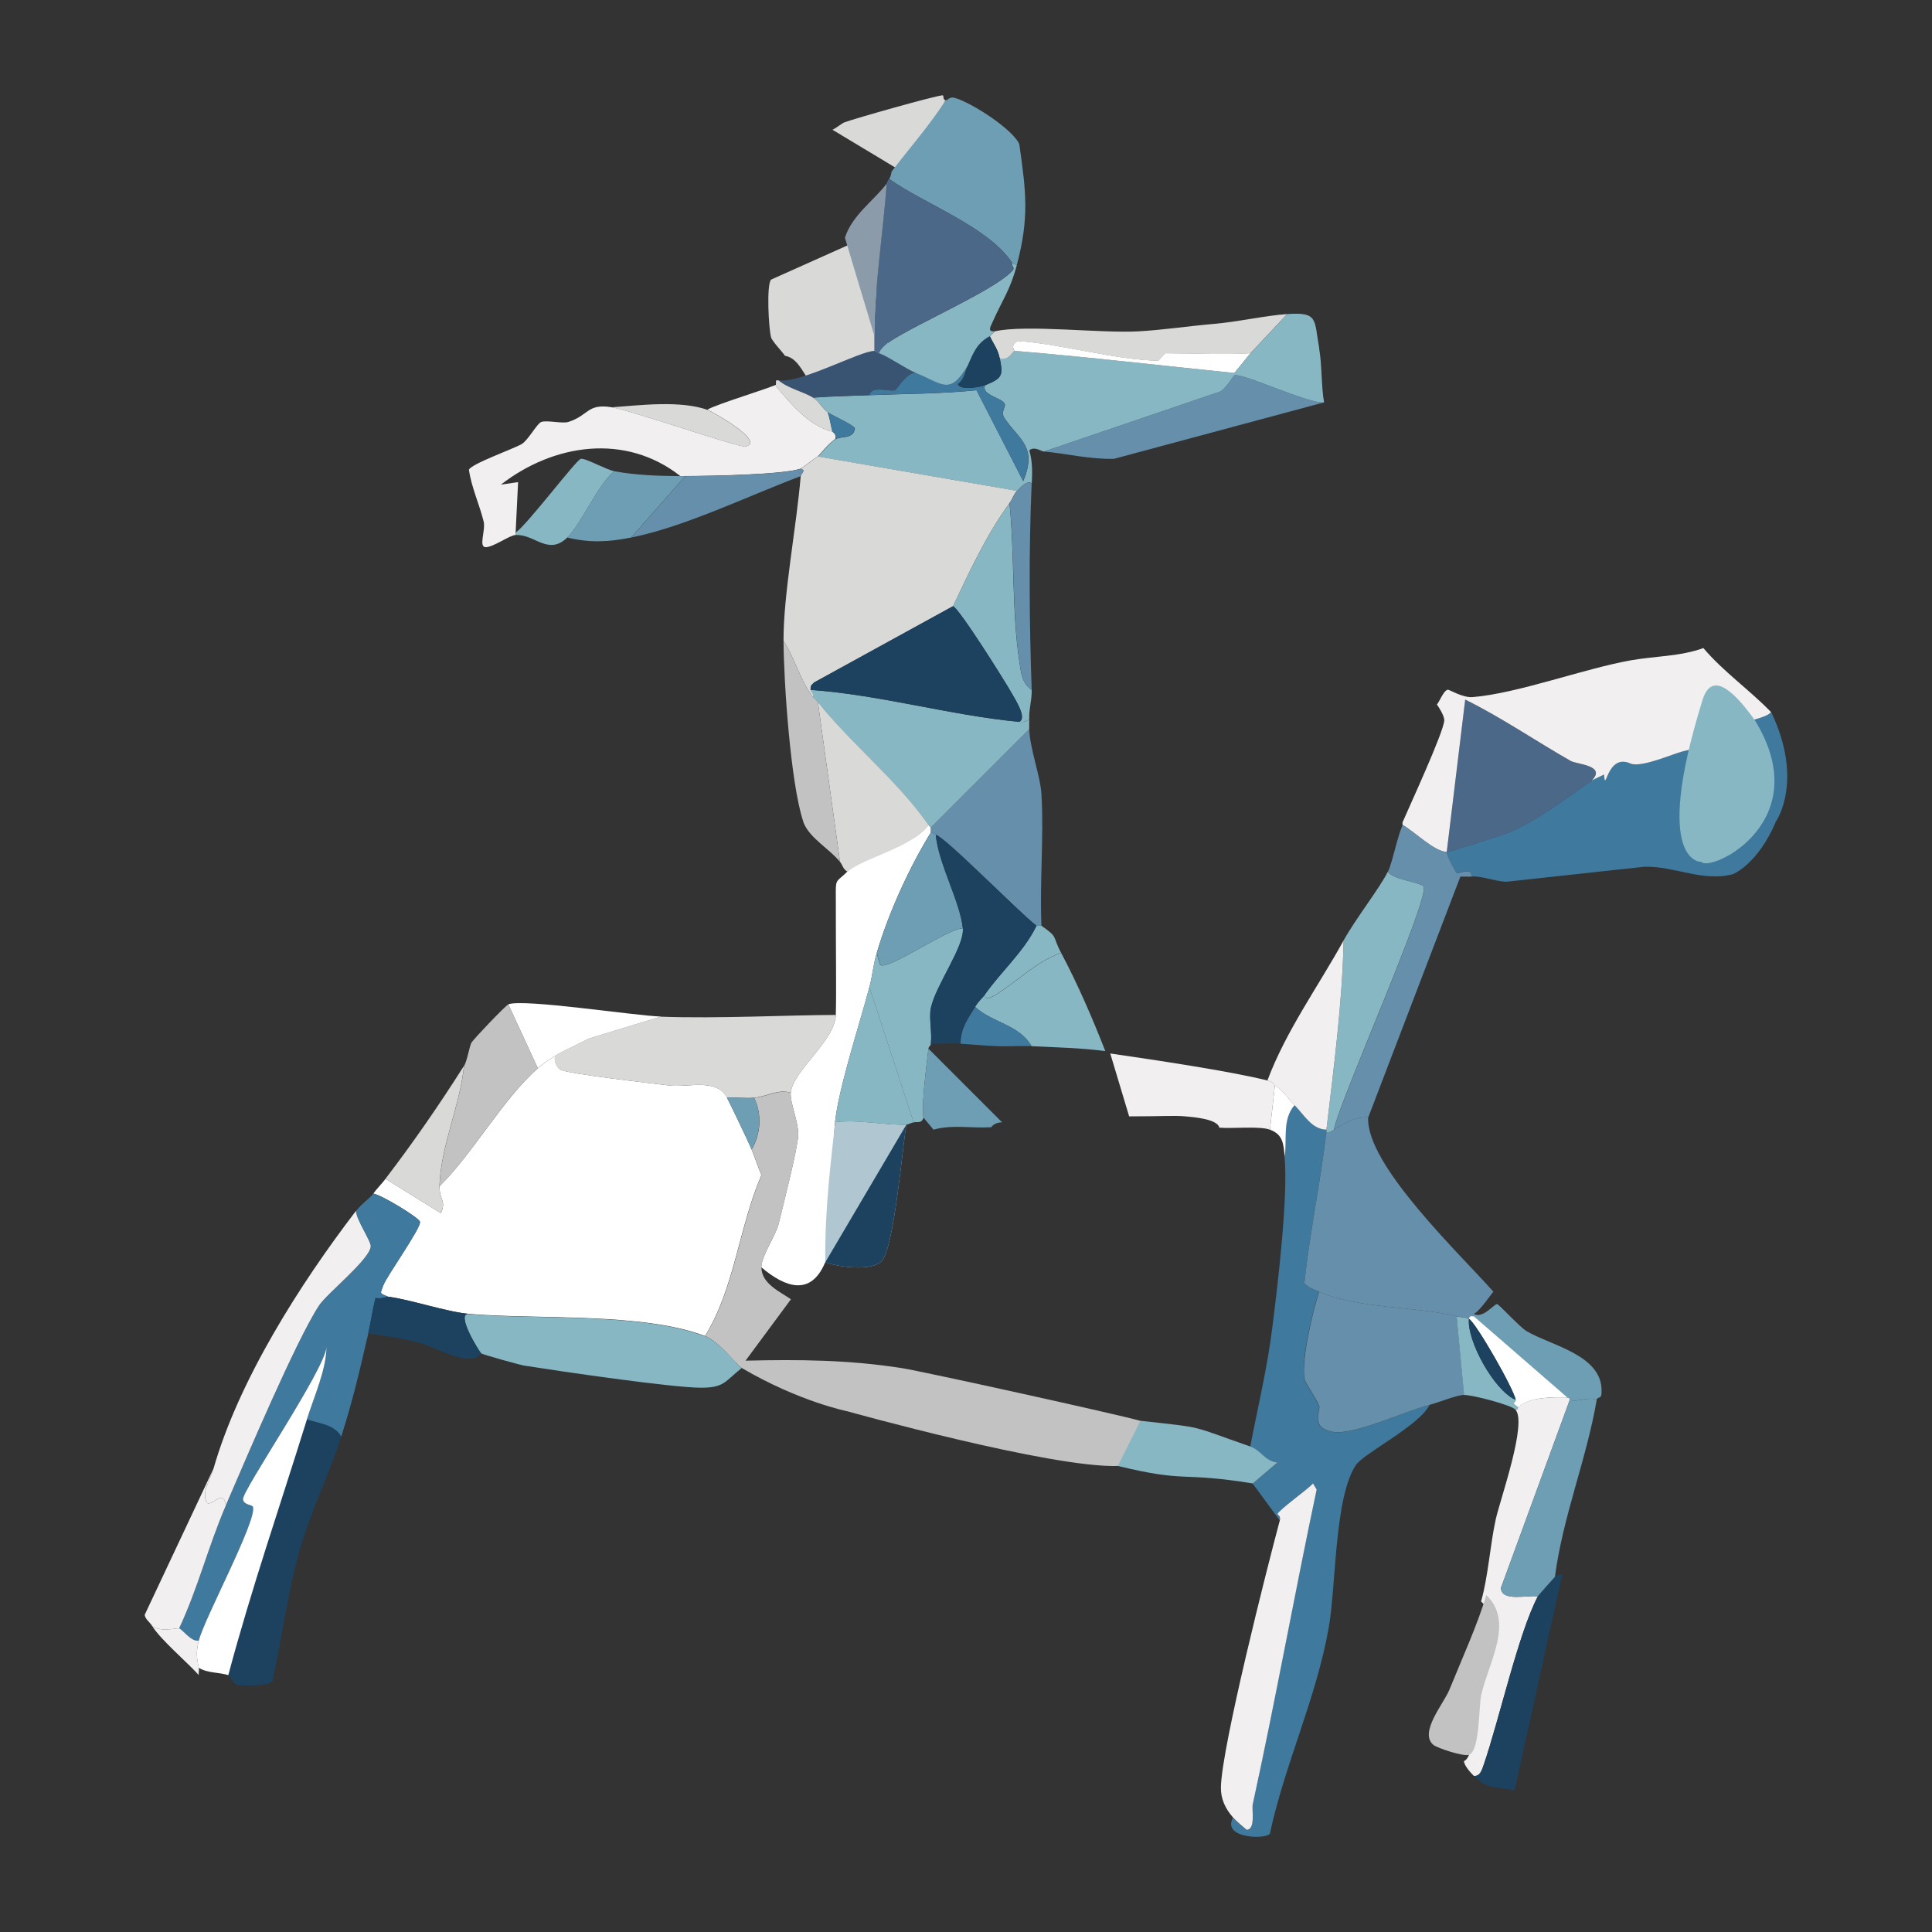 <?xml version="1.0" encoding="UTF-8"?>
<svg data-bbox="13.48 8.88 153.034 162.252" viewBox="0 0 180 180" xmlns="http://www.w3.org/2000/svg" data-type="ugc">
    <rect x="0" y="0" width="180" height="180" fill="#333333" stroke="none"/>
    <g>
        <path d="M122.9 32.46c.27 1.5.19 3.47.46 5.04-1.42.16-7.6-2.78-8.35-2.52-.11.04-.97 1.56-1.6 1.6l-16.14 5.49c-.3-.03-.9-.52-1.37-.11.3 1.04.28 2.02.23 3.09-.32-.38-1.04.32-1.37.69l-18.54-3.2c.1-.06.95-1.17 1.6-1.6.5-.33 1.72 0 1.83-1.03-.06-.29-2.18-1.24-2.52-1.49-.49-.36-.8-1.01-1.37-1.37 1.75-.13 3.51-.16 5.26-.23 3.32-.13 6.65-.12 9.96-.46l4.35 8.47c1.36-3.22-.4-3.89-1.72-5.84-.44-.65.15-1.06 0-1.37-.28-.58-2.21-.8-1.83-1.72 1.66-.66 1.68-.95 1.37-2.52.77.15.89-.19 1.37-.69 6.84.56 13.67 1.37 20.49 2.06l1.49-1.83 3.43-3.66c2.92-.2 2.49.5 2.98 3.2Z" fill="#88b7c4"/>
        <path d="M86.73 77.09v.46c-1.99 3.22-3.96 7.52-5.04 11.22-.39 1.36-.38 2.06-.69 3.2-.95 3.56-2.88 9.45-3.2 12.59-.31 3 0 10.86-.92 13.05-1.35 3.22-3.75 2.32-5.95.46 0-1.05 1.34-2.94 1.6-4.01.4-1.62 1.76-6.95 1.83-8.24s-.78-3.08-.69-4.01c.2-2.06 4.13-4.84 4.2-7.26.06-2.15 0-5.25 0-11.56 0-1.12.17-.88 1.07-1.78 1.47-1.47 6.07-2.27 7.55-4.35l.23.23Z" fill="#ffffff"/>
        <path d="M72.31 35.43c.06.07-.07.49 0 .57 1.4 1.67 3.07 3.66 5.26 4.23.01.03.42.21.23.69-.65.43-1.51 1.54-1.6 1.6-.41.25-1.51 1.11-1.6 1.14-1.69.58-8.61.68-10.76.69h-.46c-5.1-4.01-11.78-3.02-16.71.8l1.6-.23-.23 4.69v.23c-.58.04-2.02 1.1-2.75 1.14-.76.05-.02-1.57-.23-2.4-.4-1.61-1.13-3.15-1.37-4.81.17-.54 4.21-1.97 4.92-2.4.62-.38 1.43-1.93 1.83-2.06.58-.18 1.95.18 2.52 0 1.92-.62 1.73-1.73 4.01-1.37 1.87.29 11.83 3.77 12.48 3.66 1.98-.42-3.14-3.29-3.55-3.43.92-.55 5.76-1.97 6.73-2.46" fill="#f2eff0"/>
        <path d="m80.52 22.16 2.22 9.16v1.37c-1.1 0-5.49 3.01-7.21 2.75h-.18c-.69-1.06-1.17-2.12-2.22-2.29-.14-.27-1.19-1.34-1.29-1.72-.23-.83-.44-4.91 0-5.38l8.69-3.89Z" fill="#d9d9d8"/>
        <path d="M116.49 32.92c-2.64.14-5.27 0-7.9 0-.1 0-.59.69-.69.69-3.94-.06-8.99-1.55-13.05-1.83-.8.4-.31.88-.34.92-.48.5-.61.84-1.37.69-.17-.87-.56-1.29-.92-2.06.04-.02.43-.45.46-.46 2.9-.66 9.87.2 13.39 0 2.32-.13 4.67-.49 6.98-.69 2.29-.19 4.75-.77 6.87-.92z" fill="#d9d9d8"/>
        <path d="M88.1 9.34c-1.22 2.34-2.71 4.43-4.07 6.64l-6.47-3.89c.41-.2.89-.61 1.11-.69 1.03-.38 8.4-2.47 9.15-2.52.14 0-.01.42.28.46" fill="#d9d9d8"/>
        <path d="M65.9 38.18c.41.14 5.52 3.01 3.55 3.43-.64.11-10.6-3.37-12.48-3.66 2.69-.2 6.4-.66 8.93.23" fill="#d9d9d8"/>
        <path d="M94.97 67.25c.41.04.59-.02.92-.23.01.3-.01.61 0 .92l-9.16 9.16-.23-.23c-2.86-4.11-7.24-7.59-10.3-11.44-.18-.22-.42-.41-.46-.46.12-.36-.24-.47-.23-.69 6.52.46 12.96 2.36 19.46 2.98Z" fill="#88b7c4"/>
        <path d="M97.03 86.25c-.07-.05-.4.05-.46 0-1.66-1.27-8.49-8.24-9.38-8.47-.22-.06-.26-.23-.46-.23v-.46l9.16-9.16c.07 1.88 1.04 4.34 1.14 6.07.24 4.05-.18 8.19 0 12.25" fill="#658faa"/>
        <path d="m123.35 37.49-19.57 5.26c-2.25.04-4.35-.47-6.52-.69l16.14-5.49c.63-.04 1.5-1.57 1.6-1.6.75-.26 6.94 2.67 8.35 2.52" fill="#658faa"/>
        <path d="M96.12 64.27c.03.96-.27 1.79-.23 2.75-.33.2-.51.27-.92.23.75-.35-.39-2.09-.69-2.63-.53-.97-5-8.08-5.49-8.13 1.55-3.28 3.12-6.67 5.26-9.61.48 4.69.21 10.16.92 14.76.15 1.01.23 2.02 1.14 2.63Z" fill="#88b7c4"/>
        <path d="M98.86 88.77c1.55 2.92 2.91 6.07 4.12 9.16-2.24-.3-4.61-.35-6.87-.46-1.16-2.02-3.65-2.17-5.26-3.66.36-.59.67-.8.92-1.14-.17.73.95.05 1.03 0 2.02-1.26 3.77-3.09 6.07-3.89Z" fill="#88b7c4"/>
        <path d="M96.12 45.05c-.28 6.21-.22 13 0 19.23-.91-.61-.99-1.62-1.14-2.63-.7-4.61-.44-10.07-.92-14.76.24-.33.37-.8.69-1.14.34-.37 1.06-1.07 1.37-.69Z" fill="#658faa"/>
        <path d="M97.03 86.25c1.62 1.14.95.86 1.83 2.52-2.3.8-4.05 2.63-6.07 3.89-.08.05-1.2.73-1.03 0 1.54-2.19 3.63-3.98 4.81-6.41.06.05.39-.05.46 0" fill="#88b7c4"/>
        <path d="M94.74 45.73c-.31.34-.45.82-.69 1.14-2.15 2.95-3.71 6.33-5.26 9.61l-12.93 7.1c-.28.27-.33.27-.34.69 0 .22.35.32.23.69-1.27-1.69-1.64-3.53-2.75-5.26-.02-4.33 1.2-10.56 1.6-15.34.02-.24.55-.54 0-.69.09-.03 1.2-.89 1.6-1.14z" fill="#d9d9d8"/>
        <path d="M86.5 76.86c-1.48 2.08-5.95 3.04-7.55 4.35-.41-.23-.45-.62-.69-.92L76.2 65.41c3.06 3.85 7.44 7.33 10.3 11.44Z" fill="#d9d9d8"/>
        <path d="M75.74 64.96s.28.23.46.46l2.06 14.88c-.97-1.21-2.78-2.18-3.37-3.6-.02-.06-.05-.12-.06-.18-1.17-3.54-1.81-12.93-1.83-16.82 1.11 1.73 1.48 3.57 2.75 5.26Z" fill="#c2c2c3"/>
        <path d="M63.38 44.36h.46l-5.04 5.72c-2.06.41-3.81.52-5.95 0 1.26-1.22 2.79-4.83 4.35-6.18 2.11.38 4.05.44 6.18.46" fill="#6e9eb4"/>
        <path d="M74.6 43.67c.55.15.02.45 0 .69-4.82 1.81-10.81 4.73-15.79 5.72l5.04-5.72c2.15 0 9.07-.11 10.76-.69Z" fill="#658faa"/>
        <path d="M57.2 43.9c-1.56 1.35-3.09 4.96-4.35 6.18-1.78 1.73-3.04-.34-4.81-.23v-.23c1.02-.66 5.62-6.75 6.07-6.87.4-.1 2.39 1.02 3.09 1.14Z" fill="#88b7c4"/>
        <path d="M81.92 32.92c.64.17 2.57 1.48 3.43 1.83-.79-.18-1.83 1.56-1.95 1.6-.56.2-2.22-.48-2.4.46-1.76.07-3.51.1-5.26.23-.87-.55-2.32-.85-3.2-1.6 2.12.27 7.56-2.74 8.93-2.75.19 0 .23.17.46.23Z" fill="#395472"/>
        <path d="M91.77 35.89c-.38.92 1.56 1.13 1.83 1.72.15.31-.44.73 0 1.37 1.32 1.95 3.07 2.61 1.72 5.84l-4.35-8.47c-3.3.34-6.64.33-9.96.46.18-.94 1.85-.26 2.4-.46.12-.04 1.16-1.78 1.95-1.6 2.52 1.02 3.13 2.11 4.81-.69-.26.59-.33 1.29-.92 1.72.17.64 2.09.28 2.52.11" fill="#3f7a9e"/>
        <path d="M116.49 32.92 115 34.75c-6.82-.69-13.65-1.5-20.49-2.06.03-.04-.46-.52.34-.92 4.06.28 9.1 1.77 13.05 1.83.09 0 .59-.69.69-.69 2.63 0 5.26.14 7.9 0Z" fill="#ffffff"/>
        <path d="M92.22 31.31c.36.77.74 1.19.92 2.06.31 1.57.29 1.86-1.37 2.52-.43.17-2.34.52-2.52-.11.59-.43.66-1.12.92-1.72.52-1.2.87-2.12 2.06-2.75Z" fill="#1c425f"/>
        <path d="M75.74 37.04c.58.36.88 1.02 1.37 1.37.22.57.29 1.3.46 1.83-2.19-.58-3.86-2.57-5.26-4.23-.07-.08.06-.5 0-.57h.23c.88.75 2.33 1.06 3.2 1.6" fill="#d9d9d8"/>
        <path d="M77.8 40.93c.19-.47-.22-.65-.23-.69-.17-.53-.23-1.27-.46-1.83.34.25 2.46 1.2 2.52 1.49-.11 1.02-1.33.7-1.83 1.03" fill="#3f7a9e"/>
        <path d="M94.97 13.46c.63 4.44.93 6.8-.23 11.22-.1-.02-.44-.21-.46-.23-2.3-3.38-8.1-5.41-11.44-7.78.19-.24.21-.66.23-.69 1.68-2.2 3.53-4.3 5.04-6.64.18.02.34-.35.8-.23 1.45.36 5.47 2.91 6.07 4.35Z" fill="#6e9eb4"/>
        <path d="M94.74 24.68c-.62 2.36-1.34 3.23-2.29 5.38-.15.35-.5.88.23.8-.03 0-.42.44-.46.46-1.19.63-1.54 1.54-2.06 2.75-1.68 2.8-2.29 1.71-4.81.69-.87-.35-2.8-1.67-3.43-1.83 0-.35.79-.99 1.03-1.14 2.63-1.7 9.39-4.63 11.22-6.41.51-.5.12-.33.11-.92.01.02.36.21.46.23Z" fill="#88b7c4"/>
        <path d="M84.44 104.79c-.36 2.13-1.14 11.45-2.29 12.7-.9.97-4.04.57-5.26.11-.06-5.2.61-10.05.92-13.05 2.18-.28 4.5.28 6.64.23Z" fill="#b0c7d1"/>
        <path d="M89.71 86.48c.18 1.68-2.51 5.27-2.98 7.44-.19.88.13 2.34 0 3.32-.03.22-.21.24-.23.46-.15 1.37-.68 5.28-.46 6.41-.15.6-.58.37-.92.46L81 91.98c.31-1.14.29-1.84.69-3.2.05.24.25 1.09.34 1.14.82.43 6.26-3.4 7.67-3.43Z" fill="#88b7c4"/>
        <path d="M87.19 77.78c.24 2.68 2.25 6.19 2.52 8.7-1.41.03-6.85 3.86-7.67 3.43-.09-.05-.29-.91-.34-1.14 1.07-3.7 3.05-8 5.04-11.22.19 0 .24.17.46.23Z" fill="#6e9eb4"/>
        <path d="M85.13 104.56c-.26.06-.61.23-.69.23-2.14.05-4.46-.51-6.64-.23.32-3.14 2.25-9.03 3.2-12.59l4.12 12.59Z" fill="#88b7c4"/>
        <path d="M94.28 24.45c0 .59.4.42-.11.92-1.82 1.78-8.59 4.71-11.22 6.41-.24.16-1.02.8-1.03 1.14-.23-.06-.27-.23-.46-.23v-1.37c0-4.73.8-9.48 1.14-14.19.02-.02 0-.15.23-.46 3.34 2.37 9.15 4.4 11.44 7.78Z" fill="#4b6888"/>
        <path d="M82.61 17.12c-.34 4.71-1.14 9.46-1.14 14.19l-2.75-9.16c.66-2.09 2.65-3.42 3.89-5.04Z" fill="#8c9ba9"/>
        <path d="M94.97 67.25c-6.49-.61-12.94-2.52-19.46-2.98.01-.41.06-.42.34-.69l12.93-7.1c.5.05 4.96 7.16 5.49 8.13.3.54 1.44 2.28.69 2.63Z" fill="#1c425f"/>
        <path d="M96.57 86.25c-1.18 2.43-3.27 4.22-4.81 6.41-.25.35-.56.55-.92 1.14-.68 1.13-1.35 1.94-1.37 3.43-.91-.06-1.84.04-2.75 0 .13-.98-.19-2.44 0-3.32.47-2.16 3.16-5.76 2.98-7.44-.27-2.51-2.28-6.01-2.52-8.7.9.22 7.72 7.2 9.38 8.47Z" fill="#1c425f"/>
        <path d="M96.12 97.47c-1.06-.05-2.14.04-3.2 0-1.17-.04-2.29-.16-3.43-.23.03-1.5.69-2.3 1.37-3.43 1.62 1.49 4.1 1.64 5.26 3.66" fill="#3f7a9e"/>
        <path d="M67.73 102.27c.26.49 1.95 4 2.29 4.81s.58 1.62.92 2.4c-2.09 4.82-2.52 10.61-5.26 14.99-5.81-2.22-15.78-1.52-21.97-2.06-2.09-.18-5.56-1.36-7.55-1.6-.85-.36-.73-.25-.46-1.03.31-.88 3.55-5.38 3.43-5.95-.08-.39-3.63-2.53-4.35-2.63.38-.51.79-.91 1.14-1.37l5.15 3.2c.55-1.16-.16-1.23-.11-2.52 3.15-3.12 5.9-8.13 9.16-10.99.61-.53.94-.73 1.6-1.14-.12.43.13 1.03.46 1.26.57.4 8.71 1.31 10.19 1.49 1.77.21 4.37-.72 5.38 1.14Z" fill="#ffffff"/>
        <path d="M165.01 66.33c-.37.6-2.79.89-2.98 1.26-.84 1.7-.91 1.34-5.2 2.4-.99.25-3.96 1.58-4.94 1.14-2.22-.98-2.29 2.97-2.45 1.03-.26.15-.98.46-1.14.57-2.25 1.54-5.06 3.72-7.67 4.81-.58.24-5.53 1.84-5.84 1.83-.06.31.83 1.89.92 1.95.19.12 1.42-.6 1.37.34 1.08-.07 2.68.62 3.55.46l12.59-1.37c2.79-.07 5.44 1.45 8.24.69 0 0 2.3-.89 4.01-4.92 0 0 2.63-3.74-.46-10.19" fill="#3f7a9e"/>
        <path d="M36.14 120.81c-.06 0-.77.26-1.14.11-.29 1.09-.43 2.22-.69 3.32-.8 3.46-1.43 6.2-2.52 9.61-.66-1.14-2.04-1.2-3.2-1.6.66-2.12 1.8-4.59 1.83-6.75-.2 2.17-7.88 13.39-7.78 14.19.07.54.84.49.92.69.46 1.15-4.54 10.45-5.04 12.48-.69.14-1.53-1.05-1.83-1.14 1.73-3.69 2.74-7.71 4.35-11.44 1.81-4.19 6.53-15.38 8.7-18.66.75-1.13 4.72-4.28 4.81-5.49.04-.49-1.39-2.54-1.37-3.32.49-.64 1.26-1.15 1.6-1.6.71.1 4.27 2.24 4.35 2.63.12.57-3.12 5.07-3.43 5.95-.27.78-.39.67.46 1.03Z" fill="#3f7a9e"/>
        <path d="M73.68 101.81c-1.15-.38-2.22.34-3.43.46-.82.08-1.69-.06-2.52 0-1.01-1.87-3.61-.93-5.38-1.14-1.48-.18-9.62-1.09-10.19-1.49-.33-.23-.58-.83-.46-1.26 1.01-.63 2.06-1.02 3.09-1.6l6.75-2.06c5.32.2 12.13-.16 16.33-.16-.07 2.42-4 5.2-4.2 7.26Z" fill="#d9d9d8"/>
        <path d="M21.04 140.27c-.2-1.62-1.18.02-1.72-.23-.63-.9.27-2.15.57-3.2 2.36-8.26 8.08-17.24 13.28-24.03-.02.78 1.41 2.83 1.37 3.32-.09 1.21-4.06 4.36-4.81 5.49-2.16 3.28-6.89 14.47-8.7 18.66Z" fill="#f2eff0"/>
        <path d="M50.11 99.53c-3.26 2.85-6 7.87-9.16 10.99.12-3.76 1.91-7.48 2.29-11.22.28-.44.52-1.92.69-2.17.24-.37 3.16-3.44 3.43-3.55z" fill="#c2c2c3"/>
        <path d="M19.89 136.84c-.3 1.06-1.21 2.3-.57 3.2.54.25 1.52-1.39 1.72.23-1.61 3.73-2.62 7.76-4.35 11.44-.15-.05-1.8.38-2.52-.23-.24-.39-.63-.6-.69-1.03l6.41-13.62Z" fill="#f2eff0"/>
        <path d="m61.55 94.72-6.75 2.06c-1.03.58-2.08.97-3.09 1.6-.66.42-.99.61-1.6 1.14l-2.75-5.95c1.39-.54 11.7 1.05 14.19 1.14Z" fill="#ffffff"/>
        <path d="M40.95 110.51c-.04 1.29.67 1.36.11 2.52l-5.15-3.2c2.54-3.32 4.96-6.81 7.32-10.53-.38 3.74-2.17 7.46-2.29 11.22Z" fill="#d9d9d8"/>
        <path d="M16.69 151.71c.3.09 1.14 1.29 1.83 1.14-.25 1.04-.22 1.46 0 2.52.04.21-.03.47 0 .69-1.14-1.25-3.58-3.32-4.35-4.58.72.61 2.37.18 2.52.23" fill="#f2eff0"/>
        <path d="M123.58 105.25v.23c-.56 4.7-1.55 9.38-2.06 14.08.38.42.88.59 1.37.8-.61 1.84-1.7 6.38-1.37 8.13.07.38 1.11 1.81 1.37 2.52.15.42-.9 2.01 1.26 2.4 1.95.36 6.77-1.94 9.04-2.52-.95 1.93-6.15 4.52-6.87 5.61-2 3.02-1.83 11.17-2.52 15.11-1.15 6.58-4.09 12.72-5.49 19.23-.36.55-4.51.46-3.43-1.49.35.39.85.8 1.26 1.14.86-.05.46-1.87.57-2.4 2.13-9.74 3.88-19.55 5.95-29.3l-.34-.57c-.47.54-3.17 2.45-3.32 2.86-.01.03.33.18.23.57l-2.52-3.43 2.29-1.95c-1.17-.14-1.49-1.13-2.52-1.49.71-3.67 1.6-7.39 2.06-11.1.5-3.96 1.49-12.21 1.14-15.91.25-1.62-.25-3.44.92-4.81.88.86 1.59 2.26 2.98 2.29" fill="#3f7a9e"/>
        <path d="M127.47 104.1c-.24 4.44 8.72 12.89 11.67 16.25-.12.07-1.29 1.85-1.83 2.06v.23c-.22-.01-.42-.09-.46.23-.26-.15-.87-.16-1.14-.23-3.84-.95-9.08-.68-12.82-2.29-.5-.21-1-.39-1.37-.8.51-4.69 1.5-9.37 2.06-14.08.28.05.47-.1.69-.23 1.01-.6 1.95-1.21 3.2-1.14" fill="#658faa"/>
        <path d="M73.68 101.81c-.09.92.76 2.76.69 4.01s-1.43 6.62-1.83 8.24c-.26 1.06-1.61 2.96-1.6 4.01.01 1.52 1.66 2.23 2.75 2.98l-4.23 5.72c5.01-.12 9.6-.08 14.54.69 1.94.3 20.38 4.37 22.26 4.92.02.08 1.04 2.23 1.05 3.15-.95.17-2.37 1.02-3.15 1.05-6.22.21-25.2-5.09-25.2-5.09s-4.49-.89-9.84-4.03c-.51-.3-2.08-2.46-3.43-2.98 2.75-4.38 3.18-10.17 5.26-14.99-.34-.78-.59-1.63-.92-2.4.85-1.43.99-3.25.23-4.81 1.21-.11 2.29-.83 3.43-.46Z" fill="#c2c2c3"/>
        <path d="m135.72 122.64.69 7.32c-.73.02-2.39.71-3.2.92-2.27.58-7.09 2.87-9.04 2.52-2.16-.39-1.1-1.98-1.26-2.4-.26-.71-1.3-2.14-1.37-2.52-.32-1.74.76-6.28 1.37-8.13 3.73 1.61 8.97 1.33 12.82 2.29Z" fill="#658faa"/>
        <path d="M106.25 132.37c6.23.7 4.42.38 10.24 2.4 1.03.36 1.34 1.35 2.52 1.49l-2.29 1.95c-6.86-1.11-6.02-.04-12.57-1.63" fill="#88b7c4"/>
        <path d="M65.67 124.48c1.36.52 2.95 2.64 3.43 2.98-1.57 1.24-1.61 1.83-3.78 1.83-2.71 0-13.33-1.56-16.48-2.06-.39-.06-3.84-1.02-4.01-1.14s-2.45-3.8-1.14-3.66c6.19.54 16.16-.16 21.97 2.06Z" fill="#88b7c4"/>
        <path d="M146.02 130.2c.26-.04.21.22.23.23l-6.41 17.51c.04 1.35 2.59.62 3.43.8-1.8 3.39-3.62 11.58-5.04 15.68-.15.42-.32 1.11-.92 1.03-.29-.28-.89-.94-.92-1.37 1.03-.39.89-4.49 1.14-5.61.7-3.06 3.08-6.79.46-9.27.66-2.3.84-5.29 1.37-7.67.42-1.87 2.95-8.99 1.83-10.19.26.04.22-.22.23-.23 1.06-.97 3.24-.94 4.58-.92Z" fill="#f2eff0"/>
        <path d="M114.89 169.34c-.74-.83-1.17-1.77-1.14-2.86.09-3.78 4.27-20.3 5.49-24.84.11-.39-.24-.54-.23-.57.15-.41 2.85-2.32 3.32-2.86l.34.57c-2.07 9.75-3.82 19.56-5.95 29.3-.12.53.29 2.35-.57 2.4-.41-.34-.91-.76-1.26-1.14" fill="#f2eff0"/>
        <path d="M31.79 133.86c-1.14 3.58-2.87 6.99-3.89 10.64-1.11 3.95-1.63 8.12-2.52 12.13-.31.47-2.83.46-3.32.34-.23-.06-.74-.9-.8-.92 2.14-8.03 4.86-15.88 7.32-23.81 1.16.4 2.55.46 3.2 1.6Z" fill="#1c425f"/>
        <path d="M134.8 79.38c-.06.31.83 1.89.92 1.95.19.12 1.42-.6 1.37.34-.34.02-.69-.01-1.03 0l-8.58 22.43c-1.25-.06-2.19.54-3.2 1.14.59-2.82 9-21.64 8.35-22.66-.23-.37-2.9-.64-3.32-1.37.43-.87.81-3.05 1.37-4.35 1.04.55 2.95 2.49 4.12 2.52" fill="#658faa"/>
        <path d="M28.59 132.26c-2.46 7.93-5.18 15.78-7.32 23.81-.83-.28-1.94-.17-2.75-.69-.22-1.06-.25-1.48 0-2.52.49-2.02 5.5-11.32 5.04-12.48-.08-.2-.85-.15-.92-.69-.1-.8 7.59-12.02 7.78-14.19-.03 2.16-1.17 4.63-1.83 6.75Z" fill="#ffffff"/>
        <path d="m145.56 146.68-4.46 20.14c-2.09-.49-2.32.01-3.78-1.37.6.08.77-.61.92-1.03 1.42-4.1 3.24-12.29 5.04-15.68.06-.11 1.4-1.62 1.6-1.83.13-.13.47-.27.69-.23Z" fill="#1c425f"/>
        <path d="M136.87 163.49c-.51.19-2.97-.63-3.32-.92-1.38-1.15.96-3.84 1.49-5.15 1.05-2.6 2.7-6.24 3.43-8.81 2.62 2.48.25 6.21-.46 9.27-.26 1.12-.12 5.22-1.14 5.61" fill="#c2c2c3"/>
        <path d="M36.14 120.81c2 .24 5.46 1.42 7.55 1.6-1.3-.13.97 3.53 1.14 3.66-.94 1.45-4.13-.51-5.61-.92-1.57-.44-3.3-.67-4.92-.92.25-1.1.4-2.22.69-3.32.38.15 1.09-.12 1.14-.11Z" fill="#1c425f"/>
        <path d="M136.86 122.87c-.21 1.99 2.3 6.65 4.35 7.55.04.3-.51.19.23.69-.01.01.03.27-.23.23-.41-.44-4.06-1.4-4.81-1.37l-.69-7.32c.27.07.88.08 1.14.23Z" fill="#88b7c4"/>
        <path d="M124.27 105.25c-.22.13-.41.28-.69.23v-.23c.7-5.83 1.48-11.83 1.6-17.63 1.1-2 3.37-4.88 4.12-6.41.42.73 3.09 1.01 3.32 1.37.65 1.02-7.77 19.84-8.35 22.66Z" fill="#88b7c4"/>
        <path d="M118.09 100.67c.67.17.57.39.69.46l-.46 4.12c-.97-.36-3.5-.08-4.72-.19-.17-.83-2.54-.99-3.15-1.05-1.08-.1-2.1 0-5.25 0l-1.76-5.86c3.91.57 11.17 1.64 14.65 2.52" fill="#f2eff0"/>
        <path d="M123.58 105.25c-1.39-.03-2.1-1.43-2.98-2.29-.61-.6-1.06-1.39-1.83-1.83-.12-.07-.01-.29-.69-.46 1.75-4.66 4.72-8.73 7.1-13.05-.12 5.8-.91 11.8-1.6 17.63" fill="#f2eff0"/>
        <path d="M70.25 102.27c.76 1.55.62 3.38-.23 4.81-.34-.81-2.02-4.32-2.29-4.81.83-.06 1.69.08 2.52 0" fill="#6e9eb4"/>
        <path d="M148.3 72.74c-2.25 1.54-5.06 3.72-7.67 4.81-.58.24-5.53 1.84-5.84 1.83l1.72-14.19c3.41 1.68 6.55 3.85 9.84 5.72.56.32 3.35.4 1.95 1.83" fill="#4b6888"/>
        <path d="M165.01 66.33c-.37.6-2.79.89-2.98 1.26-.84 1.7-.91 1.34-5.2 2.4-.99.25-3.96 1.58-4.94 1.14-2.22-.98-2.29 2.97-2.45 1.03-.26.15-.98.46-1.14.57 1.4-1.43-1.39-1.51-1.95-1.83-3.29-1.87-6.43-4.04-9.84-5.72l-1.72 14.19c-1.17-.03-3.08-1.97-4.12-2.52.03-.06-.03-.16 0-.23.68-1.59 3.82-8.36 3.89-9.5.02-.38-.45-1.15-.69-1.49.23-.2.61-1.31 1.03-1.37.12-.02 1.38.76 2.29.69 4.25-.35 10.32-2.64 14.76-3.43 2.25-.4 4.57-.35 6.75-1.14 1.87 2.21 4.3 3.89 6.29 5.95Z" fill="#f2eff0"/>
        <path d="M158.63 65.19c.93-2.97 3.25-.33 4.83 1.86 5.91 9.5-4.07 14.25-4.95 13.25 0 0-4.66.23.12-15.11" fill="#88b7c4"/>
        <path d="M84.44 104.79c-.36 2.13-1.14 11.45-2.29 12.7-.9.97-4.04.57-5.26.11" fill="#1c425f"/>
        <path d="M120.61 102.96c-1.17 1.36-.67 3.19-.92 4.81-.11-1.2-.15-2.07-1.37-2.52l.46-4.12c.77.44 1.22 1.24 1.83 1.83" fill="#ffffff"/>
        <path d="M149.22 129.74c-.04.7-.39.31-.46.69-.72-.35-1.76.23-2.52 0-.02 0 .04-.27-.23-.23l-8.7-7.55v-.23c.85.47 1.89-.94 2.17-.92.19.02 2.08 2.12 2.75 2.52 2.27 1.35 7.17 2.23 6.98 5.72Z" fill="#6e9eb4"/>
        <path d="m137.32 122.64 8.7 7.55c-1.34-.03-3.51-.05-4.58.92-.74-.5-.19-.39-.23-.69-.13-.95-3.69-7.18-4.35-7.55.03-.32.24-.24.46-.23" fill="#ffffff"/>
        <path d="M148.76 130.43c-.95 5.55-3.16 10.87-3.89 16.48-.2.21-1.55 1.72-1.6 1.83-.84-.18-3.4.55-3.43-.8l6.41-17.51c.76.23 1.8-.35 2.52 0Z" fill="#6e9eb4"/>
        <path d="M141.21 130.43c-2.05-.9-4.56-5.56-4.35-7.55.66.38 4.22 6.6 4.35 7.55" fill="#1c425f"/>
        <path d="M93.37 104.56c-.8.02-.97.45-1.03.46-1.77.12-3.64-.27-5.38.23-.01-.07-.9-1.07-.92-1.14-.22-1.13.31-5.03.46-6.41l6.87 6.87Z" fill="#6e9eb4"/>
    </g>
</svg>

